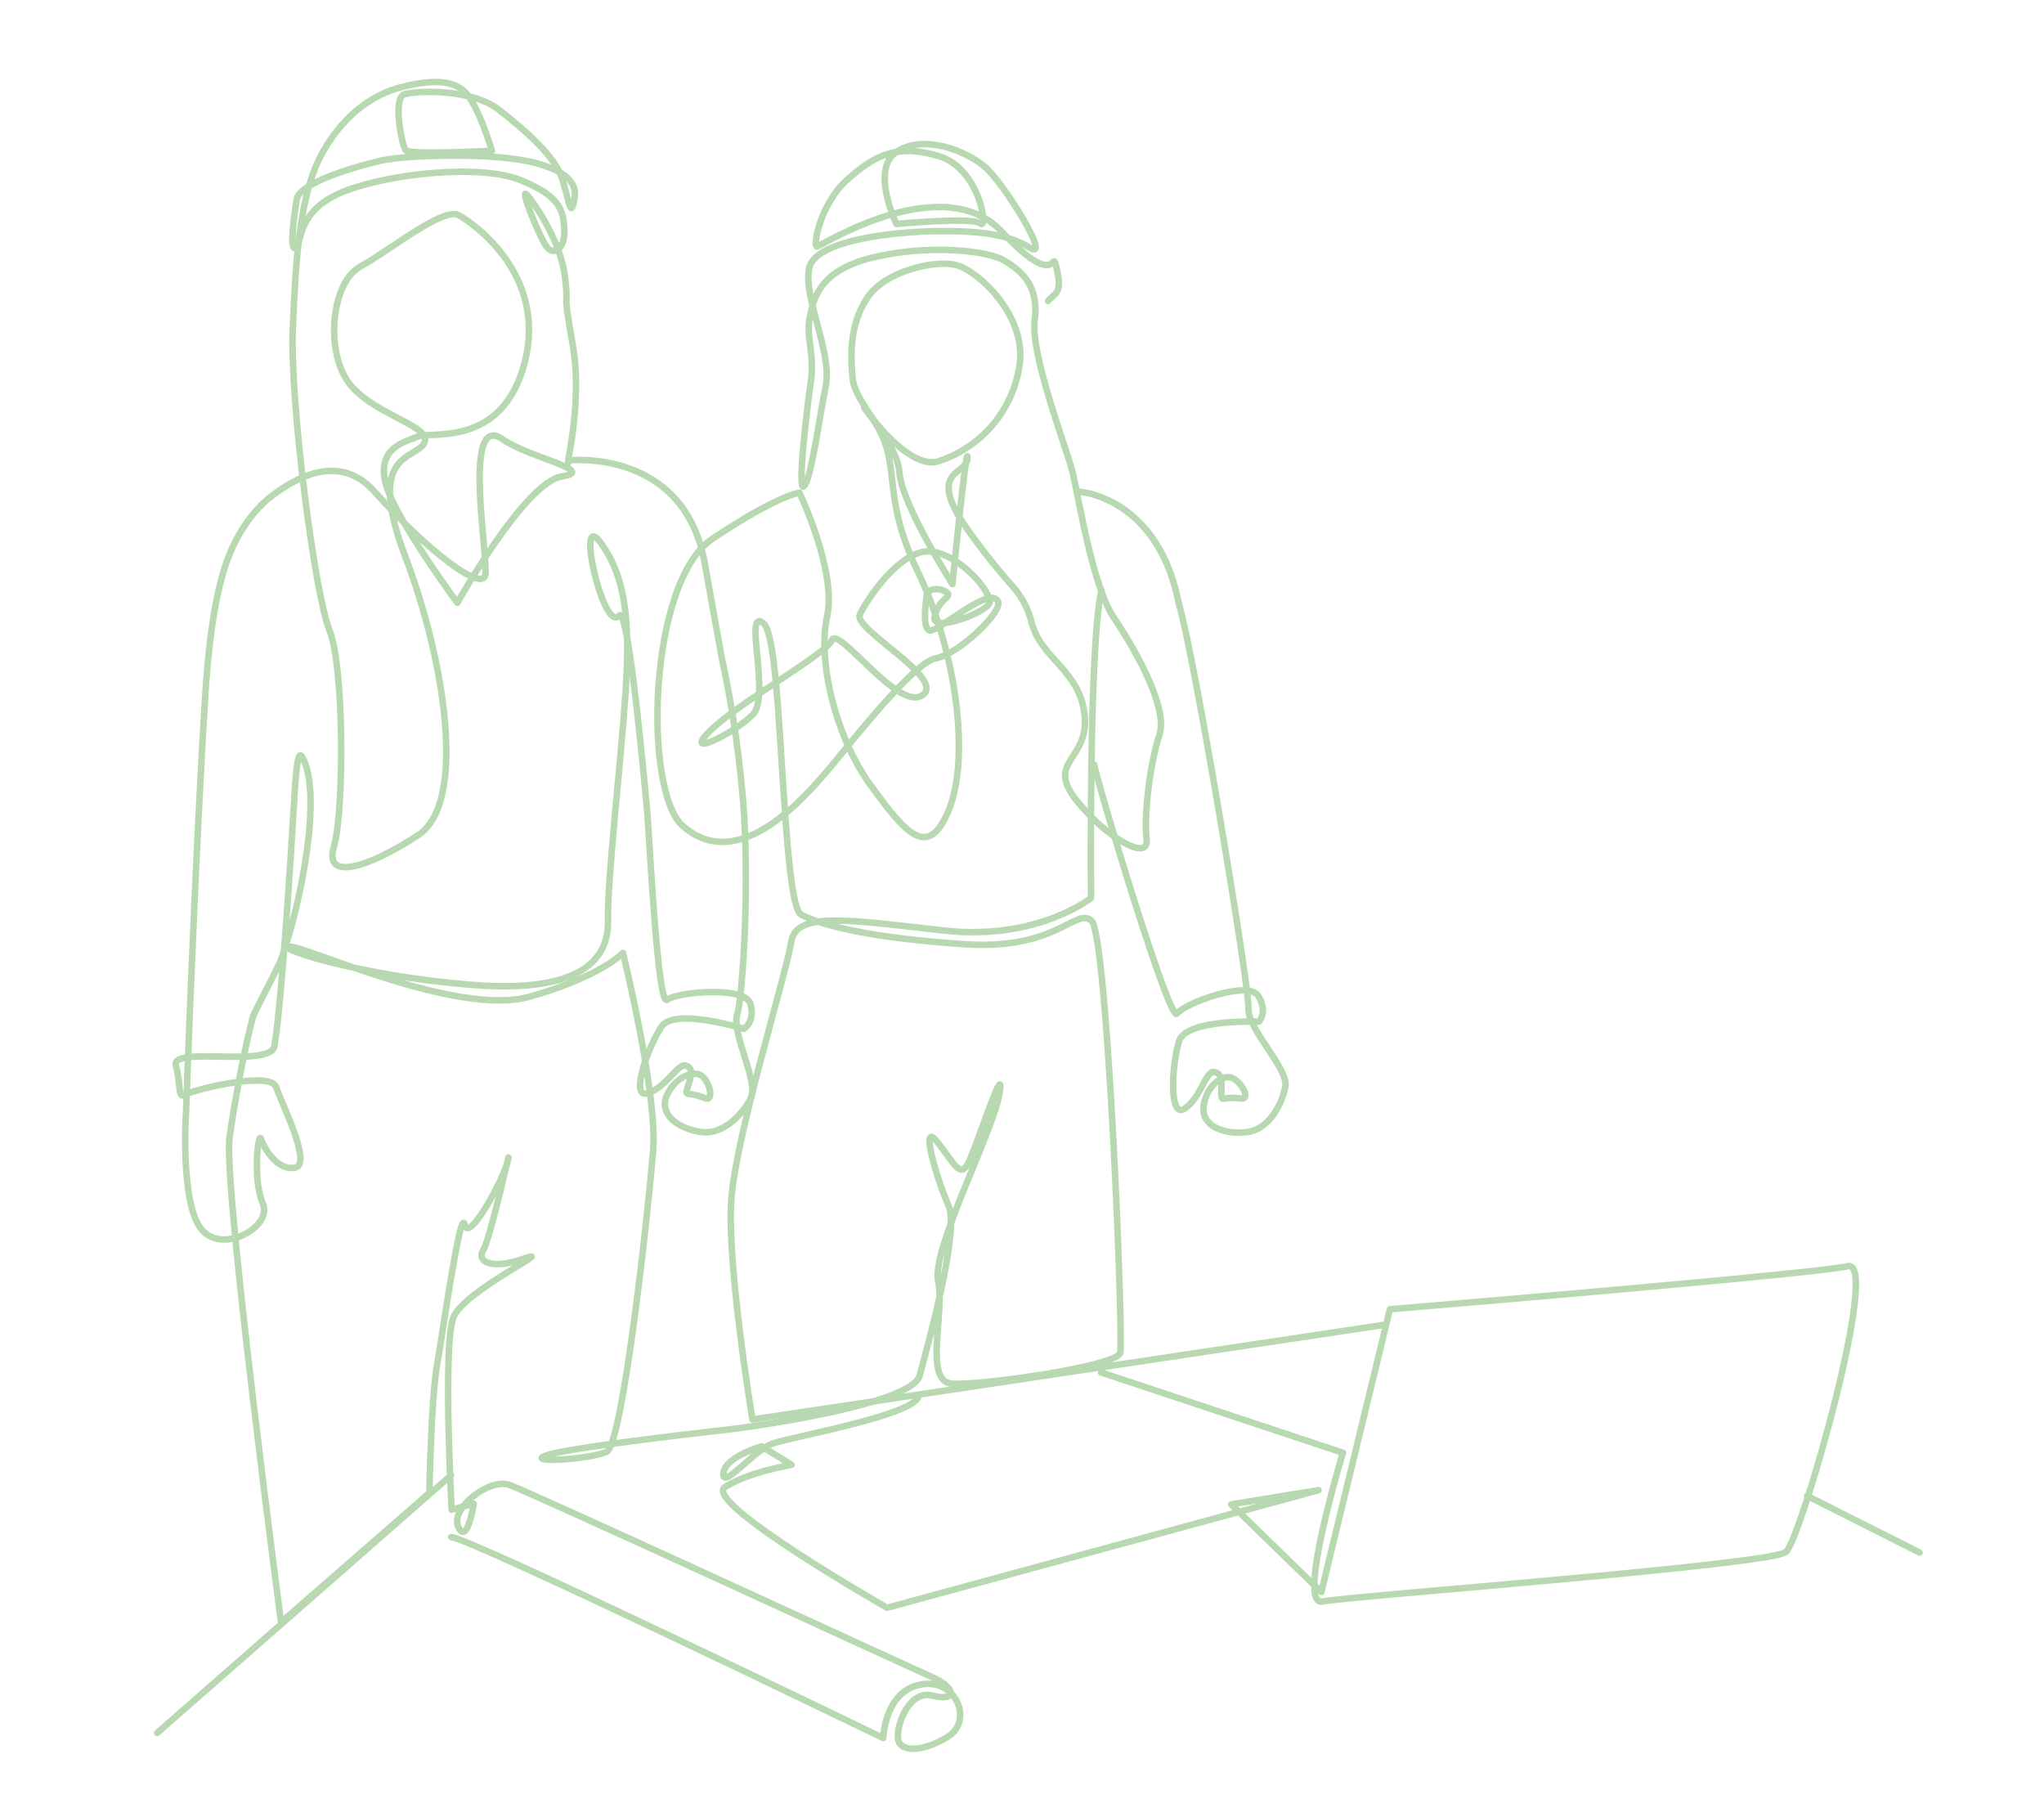 <?xml version="1.0" encoding="UTF-8"?>
<svg xmlns="http://www.w3.org/2000/svg" xmlns:xlink="http://www.w3.org/1999/xlink" version="1.1" id="Calque_1" x="0px" y="0px" viewBox="0 0 438.97 386.38" style="enable-background:new 0 0 438.97 386.38;" xml:space="preserve">
<g id="Groupe_148" transform="translate(0 0.001)">
	<g>
		<g id="Groupe_147" transform="translate(0 -0.001)">
			
				<line id="Ligne_14" style="fill:none;stroke:#B8D8B2;stroke-width:1.4;stroke-linecap:round;stroke-linejoin:round;" x1="388.1" y1="321.21" x2="412.25" y2="333.37"></line>
			<path id="Tracé_9109" style="fill:none;stroke:#B8D8B2;stroke-width:1.4;stroke-linecap:round;stroke-linejoin:round;" d="     M236.55,126.74c-2.74,11.74-2.25,66.08-2.25,66.08s-11.44,9.23-31.61,6.99s-31.76-4.26-32.77,2.46s-11.85,41.35-12.86,55.24     s4.54,47.29,4.54,47.29l135.65-20.32"></path>
			<path id="Tracé_9110" style="fill:none;stroke:#B8D8B2;stroke-width:1.4;stroke-linecap:round;stroke-linejoin:round;" d="     M225.08,64.63c1.42-1.71,3.15-1.53,1.87-6.9s0.92,5.61-11.77-7.94s-38.71,2.9-39.7,3.15s0.54-9.08,6.52-14.4     s10.74-7.68,19.61-5.02s10.64,15.95,8.98,14.48s-18.06,0.1-18.06,0.1s-5.76-11.82,0.11-15.56s14.62-0.2,18.72,3.15     s14.62,20.48,9.86,17.53s-11.08-3.69-19.83-3.59s-26.15,1.77-27.59,7.87s4.99,18.22,3.54,25.41s-3.1,19.79-4.65,21.47     s0.55-16.25,1.44-22.36s-1.11-9.65-0.22-13.88s2.1-10.14,13.74-12.9s24.18-1.51,27.92,0.65s7.63,5.48,6.65,12.84     s6.81,27.41,8.11,32.6s4.22,24.45,8.93,31.38s11.68,19.48,9.74,25.1s-3.41,17.45-2.76,22.36s-8.44,0-15.09-8.37     s2.76-8.51,1.79-18.18s-9.25-12.04-11.36-19.84c-0.68-2.86-2.04-5.51-3.97-7.73c-3.57-4.01-6.9-8.22-9.99-12.61     c-8.93-12.84,0.32-11.4,0.16-15.15s-3.24,27.12-3.24,27.12s-10.87-17.1-11.36-23.87s-9.58-14.86-10.06-20.2     s-0.65-11.54,3.08-17.31s14.6-8.37,19.31-7.07s15.47,11.23,13.34,22.1c-1.59,9.33-8.21,17.01-17.21,19.94     c-8.08,2.83-21.08-19.11-14.27-9.1s1.31,15.24,9.81,33s11.05,40.05,6.59,51.01s-9.35,4.91-16.79-5.29s-11.48-26.64-9.35-36.28     s-5.95-26.55-5.95-26.55s-4.89,0.66-18.7,9.92s-14.85,54.1-6.38,61.61c12.17,10.77,26.67-6.38,33.05-14.17     c5.38-6.57,16.98-21.05,21.39-21.82c4.77-0.84,14.2-9.82,13.32-12.1c-1.47-3.81-12.85,6.4-14.57,6.16s-1.06-5.2-0.8-7.32     s3.19-1.77,4.38-0.83c1.19,0.94-1.73,1.3-2.66,5.08s11.42-0.83,11.82-2.95s-6.1-10.22-12.59-10.94s-13.83,10.38-15.29,13.55     s18.65,13.69,13.46,17.3s-18-14.99-19.46-11.82s-19.58,13.08-26.07,19.39s5.25,0.56,9.1-3.41s-2.07-23.04,2.23-19.66     c3.04,2.38,3.48,27.38,5.21,47.44c0.71,8.34,1.61,14.44,2.92,15.15c4.46,2.42,15.34,5.06,35.13,6.38s23.75-7.92,27.22-5.06     s6.93,89.96,6.18,92.82s-29.94,7.04-36.12,6.6s-1.49-15.18-2.97-21.99s11.63-31.67,13.11-40.03s-4.21,9.02-6.19,13.63     s-2.72,2.2-6.93-3.3s-0.25,7.92,2.23,13.42c2.47,5.5-4.46,29.91-6.18,36.51s-39.77,11.45-39.77,11.45s-34.43,3.79-40.13,5.62     s9.19,0.99,12.67-0.7s9.03-52.51,9.98-64.75c0.95-12.24-6.49-42.37-6.49-42.37s-4.59,5.07-20.11,9.43s-48.51-11.1-51.48-10.75     s15.14,6.25,38.9,8.18s29.69-5.45,29.49-13.9s2.77-33.78,3.76-48.74s0.2-24.72-5.34-32.29s0.59,19.53,3.96,15.66     c2.14-2.46,5.94,41.19,5.94,41.19c0.54,4.64,2.24,42.98,4.37,41.29s16.82-3,17.9,0.89s-1.43,5.36-1.43,5.36     s-14.84-4.65-17.65-0.5s-7,15.61-2.98,14.32s6.5-6.5,8.21-5.93c2.92,0.98-0.97,5.87,0.44,6.08c1.26,0.1,2.49,0.41,3.64,0.92     c1.94,0.78,1.15-3.26-0.6-4.73s-5.84,0.2-7.6,4.15s2.25,7.01,7.13,7.82s9.06-3.69,10.91-7.2s-4.36-14.08-2.86-18.27     c0.8-2.23,2.57-22.74,1.44-42.41c-0.78-11.44-2.39-22.82-4.83-34.02l-3.76-20.88c-4.73-24.09-28.94-21.41-28.94-21.41"></path>
			<path id="Tracé_9111" style="fill:none;stroke:#B8D8B2;stroke-width:1.4;stroke-linecap:round;stroke-linejoin:round;" d="     M96.9,330.04c4.46,0.4,92.78,43.16,92.78,43.16s0.3-10.03,8.02-11.48s11.33,7.79,5.91,11.17s-10.26,3.38-10.74,0.59     s2.28-10.73,7.41-9.38s5.28-1.59-0.04-3.95s-86.6-39.84-90.87-41.32s-12.82,5.07-10.93,9.08s3.31-5.02,3.31-5.02L97,324.16     c0,0-1.96-35.7,0.41-41.37s22.57-15.18,15.14-12.54c-7.42,2.64-10.24,0.4-8.76-1.85c1.48-2.25,6.09-23.23,5.34-19.4     s-8.46,18.08-9.35,13.99s-4.78,23.7-5.97,30.44s-1.6,27.14-1.6,27.14l-31.85,27.79c0,0-12.46-94.02-11.06-104.12     c0.85-6.15,2.9-17.72,4.95-25.65c0.39-1.53,5.18-9.99,6.28-13.01c3.77-10.42,9-35.3,4.32-43.1c-0.8-1.34-1.22,1.93-1.61,8.45     c-0.95,15.78-2.7,43.52-4.3,53.68c-0.75,4.77-22.36-0.13-21.17,4.22s0.3,7.26,2.08,6.2c1.78-1.06,18.27-5.15,19.46-1.58     s7.87,16.63,4.01,17.29s-6.68-4.35-7.27-6.2s-1.84,8.83,0.39,13.85s-8.85,11.23-13.3,5.42S39.94,239,39.94,239     s1.97-55.48,4.17-90.15c0.42-6.6,1.5-19.77,4.66-28.48s8.4-12.95,8.87-13.32c5.55-4.41,15.14-10.01,22.73-1.54     c11.83,13.2,23.17,21.62,23.86,17.91s-5.06-35.35,3.73-29.09c5.51,3.92,20.56,6.74,12.67,7.98s-22.41,27.12-22.41,27.12     s-14.27-19.26-15.57-26.35c-1.3-7.09,4.35-8.2,7.14-9.36s18.14,2.51,22.9-15.91c4.82-18.71-10.84-29.79-14.18-31.6     c-3.34-1.81-14.85,7.59-21.15,11.05s-7.61,18.48-2.22,25.24s17.99,9.04,15.95,12.67s-12.6,1.85-4.07,24.28     s13.36,52.96,2.78,59.88s-20.32,10.06-18.09,2.46s2.22-38.65-0.94-46.41s-8.58-49.36-7.88-65.1c0.62-13.8,1.3-28.51,6.41-37.59     s11.88-12.67,16.75-13.94c4.87-1.27,10.45-2.01,13.54,0.74s6.06,12.88,6.06,12.88s-17.7,0.95-18.53-0.11     c-0.83-1.06-2.85-11.3-0.24-12.04c2.61-0.74,14.37-1.27,20.31,3.38s12,10.03,13.49,14.65s1.79,8.2,2.47,5.5     c0.69-2.7,1.06-6.15-7.75-8.65s-28.27-1.85-33.73-0.58c-5.46,1.27-17.34,4.75-17.93,8.24c-0.59,3.49-1.66,11.4-0.24,10.45     c1.42-0.95,0.12-8.02,10.21-12.04s29.53-5.96,38.08-2.5s9.21,6.51,9.4,10.64s-2.18,5.66-3.7,3.8s-6.18-13.43-4.28-11.23     s7.31,10.22,8.17,17.9s-0.76,0.62,1.62,14.27s-2.16,28.04-0.69,24.82"></path>
			
				<line id="Ligne_15" style="fill:none;stroke:#B8D8B2;stroke-width:1.4;stroke-linecap:round;stroke-linejoin:round;" x1="33.75" y1="372.11" x2="96.88" y2="316.77"></line>
			<path id="Tracé_9112" style="fill:none;stroke:#B8D8B2;stroke-width:1.4;stroke-linecap:round;stroke-linejoin:round;" d="     M235,164.19c0.51,3.44,16.19,55.65,17.76,53.46s15.33-7.28,17.47-3.81s0.14,5.53,0.14,5.53s-15.6-0.6-17.13,4.13     s-2.32,16.85,1.18,14.55s4.42-7.95,6.22-7.85c3.08,0.17,0.73,5.9,2.14,5.74c1.24-0.23,2.51-0.25,3.77-0.07     c2.08,0.24,0.19-3.44-1.91-4.39s-5.56,1.72-6.14,5.98s4.15,6.16,9.08,5.67s7.68-5.92,8.46-9.77s-8.18-12.41-7.92-16.84     s-11.68-76.3-14.99-87.03"></path>
			<path id="Tracé_9113" style="fill:none;stroke:#B8D8B2;stroke-width:1.4;stroke-linecap:round;stroke-linejoin:round;" d="     M236.45,294.69l51.96,17.26c0,0-10.08,33.06-4.41,31.93s96.43-7.85,99.58-10.64s20.48-63.03,13.23-61.35s-98.31,9.24-98.31,9.24     l-14.73,60.73l-19.36-18.83l18.75-3.05l-92.65,25.25c0,0-39.74-22.67-34.82-25.9s14.32-4.8,14.32-4.8l-6.45-3.96     c0,0-7.98,2.29-8.21,5.84s6.48-4.88,10.42-6.38s30.72-6.09,31.5-10.26"></path>
			<path id="Tracé_9114" style="fill:none;stroke:#B8D8B2;stroke-width:1.4;stroke-linecap:round;stroke-linejoin:round;" d="     M231.91,105.6c0,0,16.76,1.13,21.23,23.9"></path>
		</g>
	</g>
</g>
</svg>
